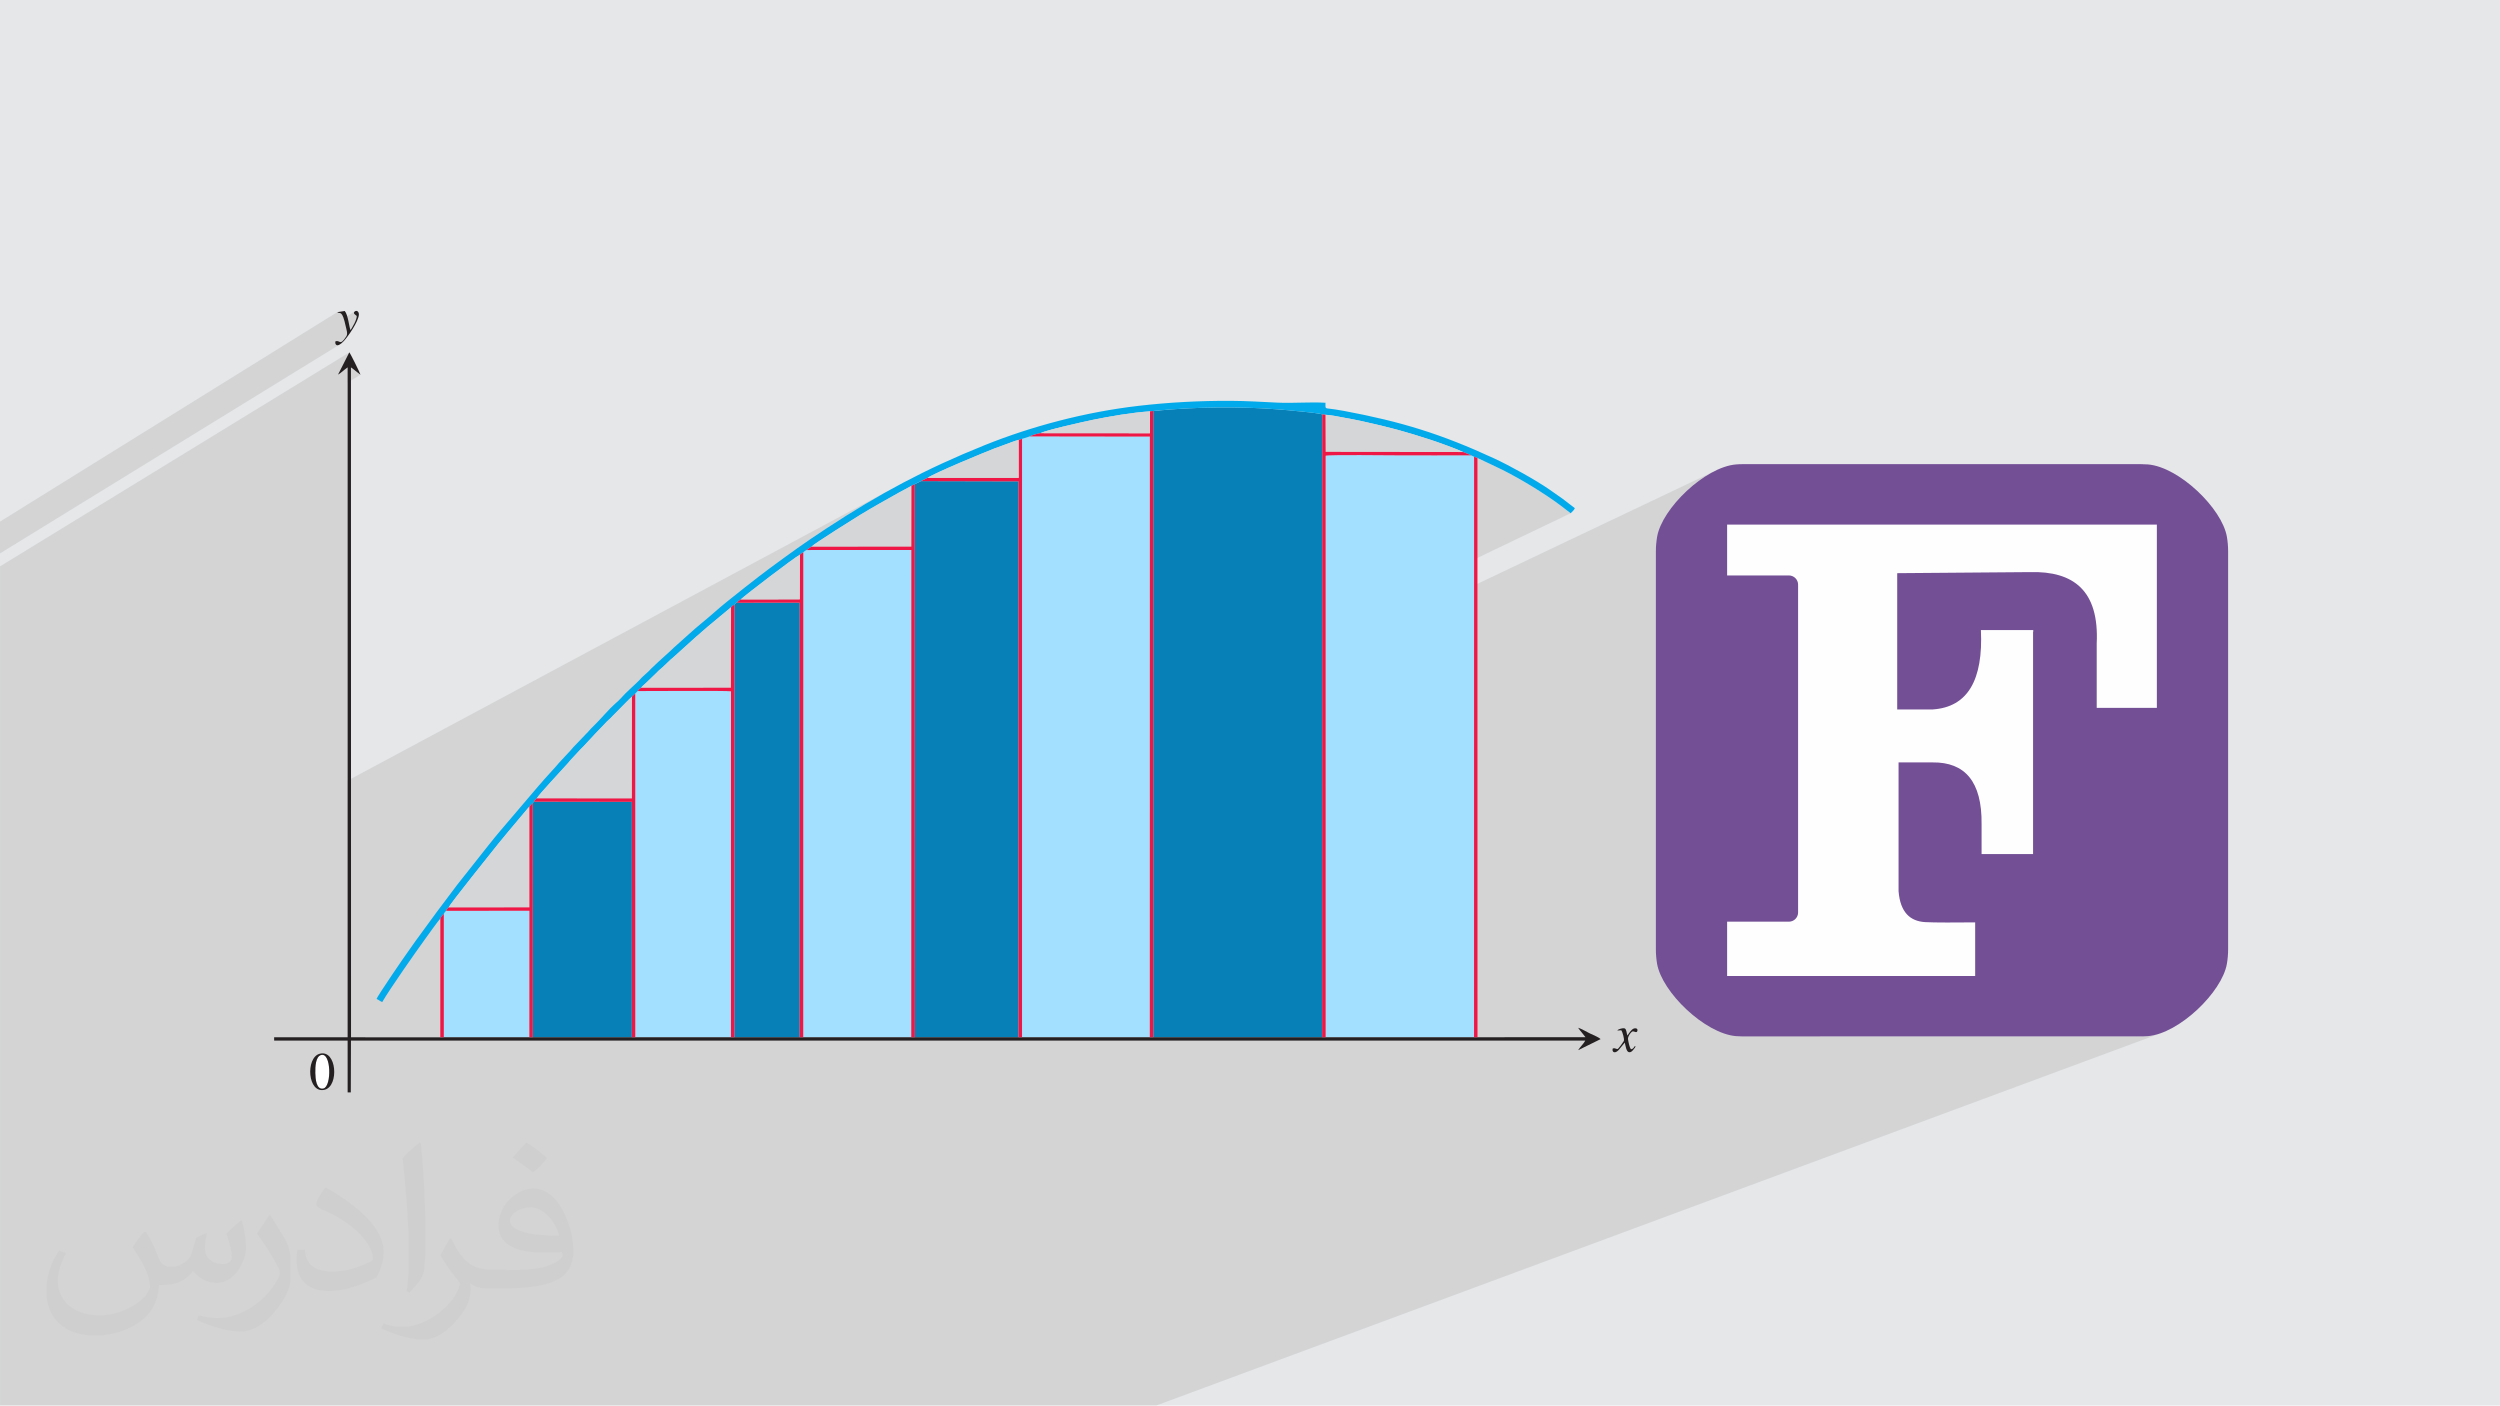 <?xml version="1.0" encoding="UTF-8"?>
<!DOCTYPE svg PUBLIC "-//W3C//DTD SVG 1.1//EN" "http://www.w3.org/Graphics/SVG/1.1/DTD/svg11.dtd">
<!-- Creator: CorelDRAW -->
<svg xmlns="http://www.w3.org/2000/svg" xml:space="preserve" width="3.705in" height="2.083in" version="1.1" style="shape-rendering:geometricPrecision; text-rendering:geometricPrecision; image-rendering:optimizeQuality; fill-rule:evenodd; clip-rule:evenodd"
viewBox="0 0 3702 2081.31"
 xmlns:xlink="http://www.w3.org/1999/xlink"
 xmlns:xodm="http://www.corel.com/coreldraw/odm/2003">
 <defs>
  <style type="text/css">
   <![CDATA[
    .fil7 {fill:#D4D6D7}
    .fil5 {fill:#03AAEB}
    .fil3 {fill:#0780B8}
    .fil6 {fill:#242021}
    .fil10 {fill:#734F96}
    .fil4 {fill:#A3E0FF}
    .fil0 {fill:#E6E7E8}
    .fil8 {fill:#EE1746}
    .fil11 {fill:#FEFEFE}
    .fil9 {fill:white}
    .fil2 {fill:#373435;fill-opacity:0.031}
    .fil1 {fill:#373435;fill-opacity:0.102}
   ]]>
  </style>
 </defs>
 <g id="Layer_x0020_1">
  <polygon class="fil0" points="-0,0 3702,0 3702,2081.31 -0,2081.31 "/>
  <path class="fil1" d="M409.52 2081.31l18.85 0 2.15 0 4.42 0 216.43 0 4.34 0 41.32 0 106.83 0 4.98 0 37.24 0 3.24 0 1.09 0 5.96 0 28.47 0 2.19 0 40.05 0 22.16 0 19.68 0 9.15 0 10.5 0 10.66 0 7.1 0 0.98 0 3.06 0 2.37 0 8.13 0 1.99 0 7.73 0 0.11 0 6.44 0 0.34 0 12.7 0 3.5 0 3.06 0 3.06 0 8.18 0 7.6 0 5.17 0 5.76 0 6.2 0 1.81 0 21.54 0 62.2 0 9.87 0 97.92 0 16.97 0 280.03 0 114.89 0 8 0 6.25 0 1486.47 -550.97 -9.15 2.62 -8.86 1.38 -1.28 0.1 -1.29 0.09 -1.29 0.07 -1.29 0.06 -1.29 0.04 -1.3 0.03 -1.3 0.02 -1.31 0.01 -132.77 0 -323.62 0 -19.62 0 230.55 -89.48 0 -79.42 -5 0.05 -5.15 0.04 -5.26 0.04 -5.32 0.03 -5.35 0.03 -5.33 0.02 -5.26 0.01 -5.16 -0 -5.01 -0.02 -4.81 -0.03 -4.58 -0.04 -4.3 -0.06 -3.98 -0.08 -3.62 -0.1 -3.21 -0.12 -2.77 -0.14 -4.1 -0.39 -3.91 -0.68 -3.71 -0.98 -3.51 -1.28 -3.3 -1.6 -3.08 -1.92 -2.86 -2.25 -2.64 -2.59 -2.4 -2.94 -2.16 -3.3 -1.92 -3.66 -0.53 -1.27 193.96 -77.93 0 -140.42 183.3 -76.04 0 -271.4 -636.32 0 -0.01 0 -105.53 49.25 0 -9.63 0.03 -2.72 0.09 -2.71 0.14 -2.69 0.2 -2.68 0.25 -2.66 0.31 -2.65 0.36 -2.64 0.41 -2.62 1.98 -8.12 3.19 -8.45 4.3 -8.67 5.3 -8.79 6.2 -8.78 6.98 -8.67 7.65 -8.45 8.22 -8.11 8.68 -7.66 9.02 -7.1 9.27 -6.43 9.4 -5.64 9.43 -4.74 -360.58 171.37 0 -38.3 143.03 -68.53 -15.68 -12.04 -4.57 -3.36 -4.81 -3.43 -5.02 -3.48 -5.21 -3.51 -5.36 -3.53 -5.48 -3.53 -5.57 -3.51 -5.64 -3.47 -5.67 -3.42 -5.67 -3.35 -5.64 -3.26 -5.59 -3.16 -5.5 -3.04 -5.38 -2.9 -5.23 -2.74 -5.05 -2.56 -4.61 -2.27 -4.59 -2.21 -4.59 -2.17 -4.59 -2.15 -4.61 -2.15 -4.63 -2.17 -4.67 -2.2 -4.71 -2.26 -4.95 -1.86 -4.49 -2.06 -11.65 -4.85 -1.86 -0.86 -2.26 -0.98 -2.61 -1.08 -2.9 -1.17 -3.14 -1.24 -3.32 -1.28 -3.45 -1.3 -3.52 -1.31 -3.54 -1.3 -3.5 -1.27 -3.4 -1.22 -3.26 -1.16 -3.05 -1.07 -2.79 -0.96 -2.48 -0.84 -2.11 -0.7 -7.14 -2.31 -6.8 -2.17 -6.51 -2.04 -6.28 -1.93 -6.09 -1.83 -5.96 -1.74 -5.87 -1.67 -5.83 -1.61 -5.85 -1.57 -5.92 -1.53 -6.03 -1.52 -6.19 -1.51 -6.41 -1.53 -6.68 -1.55 -6.99 -1.59 -7.36 -1.64 -3.41 -0.74 -3.4 -0.71 -3.39 -0.69 -3.39 -0.67 -3.4 -0.65 -3.41 -0.64 -3.42 -0.63 -3.44 -0.63 -3.09 -0.57 -3.41 -0.65 -3.63 -0.68 -3.73 -0.68 -3.72 -0.62 -3.61 -0.52 -3.38 -0.38 -3.05 -0.19 -4.75 -0.64 -1.53 -0.43 -2.33 -0.46 -3.02 -0.49 -3.61 -0.51 -4.08 -0.52 -4.45 -0.53 -4.7 -0.52 -4.85 -0.52 -4.9 -0.5 -4.83 -0.48 -4.65 -0.44 -4.36 -0.41 -3.97 -0.36 -3.47 -0.31 -2.86 -0.25 -2.13 -0.18 -5.6 -0.46 -5.67 -0.42 -5.74 -0.39 -5.81 -0.36 -5.86 -0.32 -5.92 -0.29 -5.97 -0.25 -6.01 -0.22 -6.05 -0.18 -6.09 -0.15 -6.11 -0.11 -6.13 -0.08 -6.15 -0.05 -6.17 -0.02 -6.17 0.02 -6.18 0.05 -6.17 0.08 -6.16 0.12 -6.15 0.15 -6.13 0.18 -6.11 0.22 -6.08 0.24 -6.05 0.28 -6.01 0.31 -5.96 0.34 -5.91 0.37 -5.86 0.41 -5.8 0.44 -5.73 0.47 -5.66 0.5 -5.59 0.53 -5.51 0.56 -4.85 0.5 -5.22 0.4 -5.28 0.48 -5.33 0.55 -5.37 0.61 -5.4 0.67 -5.42 0.73 -5.43 0.77 -5.43 0.83 -5.41 0.86 -5.38 0.9 -5.35 0.93 -5.31 0.96 -5.25 0.98 -5.18 0.99 -5.11 1.01 -5.02 1.01 -2.71 0.57 -3.7 0.79 -4.53 1 -5.22 1.16 -5.75 1.3 -6.12 1.41 -6.36 1.49 -6.44 1.53 -6.36 1.55 -6.14 1.54 -5.76 1.5 -5.24 1.43 -4.55 1.33 -3.72 1.19 -2.75 1.03 -1.61 0.84 -1.66 0.24 -2.05 0.42 -2.3 0.56 -2.4 0.67 -2.34 0.73 -2.14 0.76 -1.79 0.73 -1.29 0.67 -11.59 3.66 -5.07 1.57 -2.21 0.57 -2.27 0.68 -2.29 0.77 -2.31 0.83 -2.3 0.86 -2.27 0.86 -2.21 0.83 -2.14 0.77 -2.24 0.78 -2.23 0.79 -2.21 0.79 -2.2 0.79 -2.19 0.8 -2.18 0.81 -2.16 0.82 -2.15 0.83 -3.21 1.27 -4.48 1.8 -5.56 2.26 -6.45 2.65 -7.17 2.97 -7.69 3.21 -8.03 3.38 -8.18 3.48 -8.15 3.5 -7.92 3.45 -7.51 3.34 -6.92 3.14 -6.14 2.88 -5.17 2.54 -4.02 2.13 -7.34 3.93 -5.16 2.52 -9.19 4.48 -4.82 2.51 -157.21 84.09 3.29 -2.28 5.24 -3.6 5.38 -3.66 5.57 -3.74 5.77 -3.84 6.01 -3.96 7.3 -4.76 7.25 -4.67 7.19 -4.59 7.15 -4.52 7.11 -4.44 7.08 -4.37 7.05 -4.3 7.03 -4.22 7.02 -4.16 7.01 -4.09 7 -4.04 7.01 -3.97 7.01 -3.92 7.03 -3.87 7.04 -3.82 -815.29 437.1 0 -589.43 19.08 -11.59 -1.88 -1.31 -1.79 -1.34 -1.72 -1.36 -1.69 -1.36 -1.69 -1.36 -1.72 -1.36 -1.79 -1.35 -1.88 -1.33 -4.92 3 0 -2.99 -12.77 7.79 15.26 -30.1 -517.25 316.85 0 19.49 0 1.88 0 0.06 0 0.85 0 18.16 0 552.76 0 5.83 0 3.76 0 0.06 0 0.37 0 0.2 0 0.18 0 7.82 0 0.12 0 0.63 0 0.91 0 0.02 0 0.72 0 0.04 0 0.18 0 0.52 0 2.36 0 0.95 0 2.1 0 3.11 0 6.63 0 1.92 0 1.49 0 0.87 0 1.21 0 5.52 0 0.15 0 7.56 0 8.1 0 3.42 0 1.88 0 2.19 0 1.11 0 2.11 0 0.04 0 1.01 0 0.65 0 2.9 0 4.27 0 2.08 0 0.25 0 1.03 0 0.94 0 1.24 0 0.28 0 1.73 0 0.32 0 9.84 0 0.02 0 3.97 0 0.03 0 2.13 0 10.3 0 2.45 0 8.61 0 2.49 0 9.15 0 4.72 0 2 0 4.66 0 3.6 0 5.49 0 2.38 0 0.98 0 2.87 0 8.85 0 3.75 0 5.1 0 5.32 0 32.87 0 2.77 0 4.41 0 17.44 0 2.83 0 2.58 0 4.33 0 13.16 0 12.54 0 19.31 0 4.12 0 0.35 0 4.35 0 12.63 0 8.17 0 25.17 0 3.69 0 0.96 0 1.94 0 0.32 0 48.03 0 2.61 0 0.16 0 4.4 0 2.28 0 12.15 0 2.09 0 41.21 0 2.2 0 62.08 0 2.13 0 57.9 0 2.13 0 38.41 0 2.08 0 6.22 14.2 0 4.1 0 106.47 0 4.6 0 64.78 0 68.03 0 4.55 0 142.78 0zm-409.52 -1261.77l0 -2.19 0 -3.56 0 -2.4 0 -2.57 0 -8.38 0 -5.99 0 -7.94 0 -14.13 499.35 -310.15 1.44 0.89 1.41 0.26 1.41 0.2 1.46 0.73 1.55 1.84 1.67 3.54 0.54 1.71 16.43 -10.18 -0.87 1.05 -0.3 0.96 0.16 0.89 0.52 0.83 0.76 0.78 0.91 0.73 0.94 0.7 0.88 0.68 -0.27 2.48 -0.77 2.79 -1.16 2.97 -1.4 3.01 -1.53 2.91 -1.53 2.69 -1.4 2.34 -1.14 1.84 -5.2 3.2 0.1 1.07 -0.06 1.72 -0.36 1.63 -0.72 1.51 -3.2 4.57 -2.42 2.66 -1.87 1.18 -7.16 4.41 0.24 0.2 1.71 0.24 2.3 -0.72 -502.43 309.01z"/>
  <path class="fil2" d="M216.49 1824.86c6.99,10.99 11.99,20.98 15.99,31.97 3,6.99 5,18.98 20.98,18.98 5,0 10.99,-1 16.98,-5 6.99,-3 11.99,-8.99 13.99,-16.98l5.99 -20.98 14.99 -6.99 1 1c-2,7.99 -3,15.99 -3,20.98 0,17.98 14.99,23.98 26.98,23.98 6.99,0 12.99,-4 12.99,-9.99 0,-7.99 -4,-22.98 -7.99,-34.97 6.99,-6.99 13.99,-13.99 21.98,-19.98l1 1c4,14.99 5.99,29.97 5.99,39.96 0,9.99 -4,19.98 -7.99,26.98 -6.99,13.99 -19.98,24.98 -35.97,24.98 -11.99,0 -24.98,-5.99 -33.97,-16.98l-1 0c-8.99,10.99 -21.98,19.98 -42.96,19.98l-6.99 0c-1,13.99 -4,23.98 -8.99,32.97 -12.99,24.98 -49.95,41.96 -84.94,41.96 -48.96,0 -72.95,-27.97 -72.95,-65.94 0,-22.98 7.99,-44.96 18.98,-59.95l9.99 4c-6.99,13.99 -11.99,26.98 -11.99,39.96 0,34.97 28.97,51.95 61.94,51.95 30.97,0 67.95,-18.98 74.94,-41.96 -3,-24.98 -11.99,-35.97 -25.98,-58.95 4,-6.99 9.99,-14.99 16.98,-22.98l1 0 0 0 0 0 0 0 2 1 0 0 0 0 0 0 0 0 0 0 0 0 0 0 0 0 0 0 0 0 0 0 0 0 0.02 -0.01 -0.01 0.01 0 0 0 0 0 0zm563.54 -132.89c9.99,5.99 19.98,13.99 29.97,22.98 -5.99,7.99 -11.99,14.99 -20.98,20.98 -9.99,-7.99 -19.98,-14.99 -29.97,-21.98 6.99,-7.99 13.99,-14.99 19.98,-21.98l0 0 0 0 0 0 1 0 0 0 0 0 0 0 0 0zm5 95.93c-16.98,0 -29.97,10.99 -29.97,18.98 0,16.98 32.97,22.98 72.95,22.98 -5,-19.98 -21.98,-41.96 -42.96,-41.96l0 0 -0.01 0zm-36.97 92.93c21.98,0 40.96,-1 54.95,-4 15.99,-4 29.97,-11.99 29.97,-17.98 0,-2 0,-3 -1,-5 -8.99,1 -18.98,1 -28.97,1 -28.97,0 -51.95,-6.99 -60.95,-22.98 -2,-5 -4,-9.99 -4,-15.99 0,-15.99 6.99,-31.97 18.98,-41.96 9.99,-8.99 20.98,-13.99 32.97,-13.99 19.98,0 36.97,15.99 47.96,41.96 5.99,13.99 10.99,29.97 10.99,50.95 0,13.99 -4,24.98 -11.99,33.97 -15.99,14.99 -44.96,20.98 -89.93,20.98l-19.98 0 0 0 -5 0c-10.99,0 -18.98,-2 -24.98,-6.99l-1 0c0,3 1,5 1,6.99 0,9.99 -3,22.98 -9.99,32.97 -19.98,29.97 -41.96,42.96 -59.95,42.96 -18.98,0 -41.96,-6.99 -62.94,-16.98l4 -6.99c6.99,3 15.99,5 28.97,5 33.97,0 77.94,-32.97 83.94,-63.94 -1,-3 -4,-5.99 -6.99,-9.99 -9.99,-11.99 -15.99,-21.98 -21.98,-31.97 5,-9.99 9.99,-17.98 13.99,-24.98l2 0c13.99,28.97 27.97,45.96 56.95,45.96l5 0 0 0 20.98 0 0 0 0 0 0 0 -3 1 0 0 0 0 0 0 0 0zm-145.88 30.97c2,-13.99 3,-28.97 3,-42.96l0 -20.98c0,-38.96 -5,-95.93 -8.99,-132.89 6.99,-7.99 16.98,-16.98 24.98,-22.98l2 1c5,46.96 6.99,100.92 6.99,150.88 0,12.99 -1,25.98 -2,34.97 -1,11.99 -7.99,20.98 -21.98,34.97l-3 -1 0 0 0 0 0 0 -1 -1 0 0 0 0 0 0 0 0zm-150.88 -61.96c1,17.98 9.99,32.97 40.96,32.97 19.98,0 35.97,-5 54.95,-13.99 3,-1 5,-3 5,-5 0,-11.99 -8.99,-26.98 -23.98,-40.96 -13.99,-12.99 -33.97,-24.98 -51.95,-31.97 -5.99,-3 -7.99,-5 -7.99,-7.99 0,-5 6.99,-15.99 12.99,-23.98l2 0c19.98,10.99 42.96,26.98 59.95,43.96 14.99,15.99 24.98,32.97 24.98,50.95 0,12.99 -4,25.98 -10.99,37.97 -21.98,10.99 -45.96,19.98 -69.95,19.98 -28.97,0 -47.96,-13.99 -47.96,-44.96 0,-3 0,-8.99 1,-15.99l9.99 0 0 0 0 0 0 0 1 -1 0 0 0 0 0 0 0 0 0 0 0.01 0zm-51.95 -51.95l17.98 28.97c6.99,10.99 12.99,21.98 12.99,40.96l0 23.98c0,18.98 -11.99,38.96 -31.97,59.95 -14.99,13.99 -28.97,19.98 -41.96,19.98 -18.98,0 -39.96,-5.99 -64.94,-16.98l3 -6.99c7.99,2 16.98,4 27.97,4 35.97,0 71.95,-25.98 88.93,-57.95 2,-4 3,-6.99 3,-8.99 0,-4 -2,-7.99 -4,-10.99 -8.99,-16.98 -18.98,-32.97 -29.97,-46.96 5.99,-8.99 11.99,-17.98 17.98,-26.98l1 0 0 -2 0 0 0 0 0 0 0 0 0 0 -0.01 0z"/>
  <g id="_2713873090416">
   <g>
    <path class="fil3" d="M1707.73 608.61l0.07 927.38 250 0.02 0.2 -922.43c-5.83,-2.19 -50.48,-6.11 -59.74,-6.92 -59.29,-5.13 -132.2,-4.19 -190.53,1.95z"/>
    <path class="fil4" d="M1963.01 1535.93l219.76 0.07 0.07 -859.71 -4.49 -2.06c-36.02,0.23 -72.11,0.01 -108.14,0.01 -12.61,0 -103.13,-1.08 -107.25,0.56l0.04 861.13z"/>
    <polygon class="fil4" points="1513.45,649.87 1513.43,1536.01 1702.64,1536.01 1702.73,646.47 1525.04,646.21 "/>
    <polygon class="fil3" points="1354.55,716.93 1354.74,1536.01 1508.27,1535.96 1508.32,712.8 1363.74,712.45 "/>
    <path class="fil4" d="M1189.5 817.9l-0.08 718.1 160.01 0 0.11 -721.59 -155.3 0.08c-1.9,0.94 -3.25,1.71 -4.75,3.4z"/>
    <path class="fil4" d="M940.69 1026.92l0.05 509.09 141.64 -0.06 0.06 -512.27c-4.99,-1.12 -128.81,-0.26 -138.14,-0.35l-3.61 3.6z"/>
    <path class="fil3" d="M1087.53 895.24l0.02 640.77 96.57 0 0.11 -643.59 -93.42 0.08c-2.05,1.11 -1.72,1.18 -3.29,2.74z"/>
    <polygon class="fil3" points="788.86,1189.08 789.01,1536 935.63,1536 935.7,1187.34 790.61,1187.1 "/>
    <path class="fil4" d="M657.18 1353.21l0.02 182.79 126.69 0.01 0.08 -187.39 -123.41 0.1c-1.47,1.26 -2.45,2.82 -3.38,4.5z"/>
    <path class="fil5" d="M652.07 1360.48c0.74,-2.54 3.56,-5.28 5.11,-7.27 0.92,-1.68 1.91,-3.24 3.38,-4.5 0.62,-1.44 2.25,-3.76 3.63,-4.91 2.02,-4.94 65.54,-84.33 73.26,-93.89 5.17,-6.41 10.19,-12.21 15.27,-18.54l26.92 -32.07c1.83,-1.99 2.55,-3.32 4.3,-4.53 1.85,-2.58 2.65,-3.5 4.91,-5.69l1.74 -1.98c0.7,-1.56 3.12,-4.11 4.23,-4.81 2.92,-5.75 38.98,-43.88 46.91,-52.99 1.53,-1.76 2.56,-3.36 4.25,-5l13.31 -14.33c1.57,-1.83 3,-2.85 4.59,-4.61 11.49,-12.72 23.53,-25.07 35.21,-37.33 1.51,-1.58 2.97,-2.53 4.49,-4.09 1.67,-1.73 2.86,-2.97 4.54,-4.68l18.32 -18.56c2.84,-2.77 6.45,-6.75 9.36,-8.93l4.87 -4.84 3.61 -3.6c1.77,-2.53 2.85,-3.56 4.98,-4.82 1.42,-2.12 5.53,-5.52 7.7,-7.53l15.94 -15.39c2.54,-2.89 5.5,-4.94 8.39,-7.61l11.95 -11.38c1.55,-1.33 2.93,-2.29 4.33,-3.69l33.25 -30.02c3.01,-2.31 5.59,-4.84 8.53,-7.45 2.85,-2.53 5.74,-4.69 8.57,-7.41l34.61 -28.76c0.98,-1.17 3.48,-3.28 4.99,-4.02 1.57,-1.55 1.24,-1.62 3.29,-2.74 2,-1.89 3.47,-3.41 6.03,-4.89 8.42,-7.72 76.83,-60.1 87.65,-66.24 1.54,-1.42 2.96,-2.55 5,-3.47 1.49,-1.7 2.84,-2.46 4.75,-3.4l7.15 -4.89c4.44,-4.8 67.73,-44.36 72.01,-46.95 20.52,-12.43 36.46,-21.23 56.98,-32.75l19.33 -10.45 4.82 -2.51 9.19 -4.48 9.82 -4.8c10.36,-7.36 85.88,-38.44 99.26,-43.64 5.71,-2.21 11.57,-4.32 17.56,-6.41 5.6,-1.95 12.2,-4.81 18,-6.16l5.07 -1.57 11.59 -3.66c2.66,-1.68 12.21,-4.44 15.97,-4.78 5.31,-3.9 65.39,-17.3 76.95,-19.66 26.5,-5.4 57.24,-10.74 84.91,-12.66l4.85 -0.5c58.33,-6.14 131.24,-7.07 190.53,-1.95 9.26,0.8 53.91,4.72 59.74,6.92l4.75 0.64c7.58,0.22 19.92,2.91 27.62,4.3 9.21,1.66 18.15,3.34 27.27,5.36 40.28,8.94 62.84,15.01 101.89,27.74 10.17,3.32 38.44,13.52 47.17,17.76l11.65 4.85 4.49 2.06 4.95 1.86c12.63,6.1 24.67,11.43 36.99,17.57 26.43,13.18 61.76,34.56 85.4,52.24l15.68 12.04c2.36,-2.62 4.85,-4.2 6.21,-7.5l-18.07 -13.89c-6.58,-4.55 -12.32,-8.66 -19.14,-13.42 -20.34,-14.19 -59.07,-35.67 -82.57,-46.52 -78.15,-36.1 -137.48,-54.33 -221.81,-70.14 -4.38,-0.82 -9.13,-1.56 -13.65,-2.3 -15.54,-2.56 -14.03,0.87 -14.06,-9.84 -22.9,-1.36 -47.67,0.91 -70.77,-0.17 -23.36,-1.09 -45.95,-2.56 -69.45,-2.66 -46.33,-0.2 -91.5,2.21 -135.78,7.32 -80.39,9.26 -160.07,30.71 -228.61,58.29 -88.45,35.6 -156.2,72.06 -234.38,123.28 -32.78,21.48 -53.96,37.08 -84.41,59.4 -12.8,9.39 -65.38,50.32 -79.81,63.38 -11.03,9.99 -27.78,23.02 -38.72,33.19l-23.35 20.9c-7.28,7.31 -16.23,14.61 -23.38,21.48l-9.15 8.67c-1.74,1.53 -2.56,2.74 -4.23,4.35l-9.66 8.8c-1.82,1.68 -2.69,2.97 -4.45,4.75 -8.37,8.46 -19.45,17.61 -27.04,26.43 -2.86,3.32 -5.57,5.46 -9.15,8.67 -8.84,7.93 -17.74,18.67 -26.19,27.29l-9.18 9.25c-1.46,1.62 -2.56,2.99 -4.08,4.54l-21.94 22.89c-1.56,1.58 -2.82,3.23 -4.29,4.95l-17.16 18.46c-1.62,1.72 -2.54,3.28 -4.26,4.98l-17.2 19.03c-2.67,2.97 -5.66,6.84 -8.32,9.52l-57.65 67.71c-2.71,3.44 -5.34,6.19 -8.08,9.73 -2.63,3.38 -5.13,6.41 -7.94,9.88l-47.5 60.04c-20.67,27.03 -40.42,53.93 -60.96,82.24 -5.09,7.02 -9.5,13.73 -14.74,20.9 -3.93,5.38 -41.67,60.52 -43.32,65.35 3.1,1.2 5.22,3.45 8.44,4.59 10.73,-18.75 50.7,-75.68 63.36,-93.09 3.06,-4.21 20.65,-29.09 22.66,-30.27z"/>
    <path class="fil6" d="M2187.88 1535.95l-5.11 0.05 -219.76 -0.07 -5.22 0.08 -250 -0.02 -5.15 0.02 -189.22 -0 -5.16 -0.04 -153.53 0.04 -5.31 -0 -160.01 0 -5.31 0.01 -96.57 0 -5.17 -0.06 -141.64 0.06 -5.11 -0.01 -146.62 0 -5.12 0.01 -126.69 -0.01 -5.2 0.04 -132.19 -0.03 -0.12 -991.98c5.18,3.51 8.97,7.31 14.16,10.78 -1.27,-3.61 -14.68,-30.99 -16.59,-33.08l-16.73 33c3.65,-1.72 9.44,-7.56 14.24,-10.7l0 991.94 -108.84 0.03 0.05 4.92 108.79 0 0.01 76.66 4.68 -0.01 0.24 -76.65 1827.69 0c-1.42,2.87 -3.1,4.67 -5.16,7.21 -1.48,1.82 -4.14,4.83 -5.33,6.97l33.25 -16.39c-2.62,-2.87 -11.98,-6.5 -16.16,-8.59 -4.49,-2.25 -12.66,-6.96 -16.98,-8.26 0.99,2.19 3.55,4.86 5.27,7.05 1.89,2.4 3.75,4.65 5.48,6.93l-159.86 0.1z"/>
    <path class="fil7" d="M794.84 1182.29l140.89 0.08 0.09 -150.61c-2.91,2.19 -6.51,6.17 -9.36,8.93l-18.32 18.56c-1.68,1.71 -2.87,2.95 -4.54,4.68 -1.52,1.57 -2.99,2.51 -4.49,4.09 -11.68,12.26 -23.72,24.61 -35.21,37.33 -1.59,1.76 -3.02,2.78 -4.59,4.61l-13.31 14.33c-1.7,1.63 -2.72,3.24 -4.25,5 -7.93,9.11 -43.99,47.24 -46.91,52.99z"/>
    <path class="fil7" d="M664.19 1343.81l119.77 -0.11 -0.01 -148.92c-1.75,1.22 -2.47,2.54 -4.3,4.53l-26.92 32.07c-5.08,6.33 -10.1,12.13 -15.27,18.54 -7.72,9.56 -71.24,88.95 -73.26,93.89z"/>
    <path class="fil7" d="M949.27 1018.5l133.07 -0.08 0.2 -119.16 -34.61 28.76c-2.83,2.72 -5.72,4.88 -8.57,7.41 -2.93,2.61 -5.52,5.14 -8.53,7.45l-33.25 30.02c-1.39,1.4 -2.77,2.36 -4.33,3.69l-11.95 11.38c-2.88,2.67 -5.84,4.72 -8.39,7.61l-15.94 15.39c-2.17,2.01 -6.28,5.4 -7.7,7.53z"/>
    <path class="fil7" d="M1201.4 809.6l148.18 -0.11 0.15 -90.05 -19.33 10.45c-20.53,11.53 -36.46,20.32 -56.98,32.75 -4.28,2.59 -67.57,42.15 -72.01,46.95z"/>
    <path class="fil7" d="M2166.7 669.38c-8.74,-4.24 -37.01,-14.44 -47.17,-17.76 -39.04,-12.74 -61.61,-18.8 -101.89,-27.74 -9.12,-2.02 -18.06,-3.7 -27.27,-5.36 -7.7,-1.39 -20.04,-4.08 -27.62,-4.3l0.24 54.93 203.72 0.23z"/>
    <path class="fil8" d="M1957.79 1536.01l5.22 -0.08 -0.04 -861.13c4.11,-1.64 94.63,-0.56 107.25,-0.56 36.03,0 72.12,0.22 108.14,-0.01l-11.65 -4.85 -203.72 -0.23 -0.24 -54.93 -4.75 -0.64 -0.2 922.43z"/>
    <path class="fil8" d="M1541.01 641.43c-3.76,0.34 -13.31,3.1 -15.97,4.78l177.69 0.26 -0.09 889.54 5.15 -0.02 -0.07 -927.38 -4.85 0.5 -0.07 32.45 -161.8 -0.13z"/>
    <polygon class="fil8" points="1508.38,651.44 1508.39,707.67 1373.56,707.65 1363.74,712.45 1508.32,712.8 1508.27,1535.96 1513.43,1536.01 1513.45,649.87 "/>
    <polygon class="fil8" points="1349.72,719.44 1349.58,809.49 1201.4,809.6 1194.25,814.49 1349.55,814.42 1349.43,1536 1354.74,1536.01 1354.55,716.93 "/>
    <polygon class="fil8" points="2182.77,1536 2187.88,1535.95 2187.8,678.15 2182.84,676.29 "/>
    <path class="fil8" d="M1184.5 821.37l-0.26 66.13 -87.4 0.11c-2.56,1.48 -4.03,3.01 -6.03,4.89l93.42 -0.08 -0.11 643.59 5.31 -0.01 0.08 -718.1c-2.05,0.92 -3.46,2.05 -5,3.47z"/>
    <path class="fil7" d="M1373.56 707.65l134.83 0.02 -0.02 -56.23c-5.8,1.35 -12.4,4.22 -18,6.16 -5.99,2.08 -11.85,4.19 -17.56,6.41 -13.38,5.2 -88.89,36.28 -99.26,43.64z"/>
    <path class="fil8" d="M1082.54 899.26l-0.2 119.16 -133.07 0.08c-2.13,1.27 -3.21,2.29 -4.98,4.82 9.33,0.09 133.15,-0.77 138.14,0.35l-0.06 512.27 5.17 0.06 -0.02 -640.77c-1.51,0.74 -4.01,2.85 -4.99,4.02z"/>
    <path class="fil8" d="M935.82 1031.76l-0.09 150.61 -140.89 -0.08c-1.11,0.7 -3.53,3.25 -4.23,4.81l145.09 0.24 -0.07 348.66 5.11 0.01 -0.05 -509.09 -4.87 4.84z"/>
    <path class="fil7" d="M1541.01 641.43l161.8 0.13 0.07 -32.45c-27.66,1.92 -58.4,7.26 -84.91,12.66 -11.57,2.36 -71.64,15.76 -76.95,19.66z"/>
    <path class="fil7" d="M1096.85 887.61l87.4 -0.11 0.26 -66.13c-10.82,6.14 -79.23,58.53 -87.65,66.24z"/>
    <path class="fil8" d="M783.95 1194.77l0.01 148.92 -119.77 0.11c-1.38,1.14 -3.02,3.47 -3.63,4.91l123.41 -0.1 -0.08 187.39 5.12 -0.01 -0.15 -346.92c-2.27,2.19 -3.06,3.11 -4.91,5.69z"/>
    <path class="fil8" d="M652.07 1360.48l-0.08 175.55 5.2 -0.04 -0.02 -182.79c-1.55,1.99 -4.37,4.73 -5.11,7.27z"/>
    <path class="fil9" d="M475.37 1562.28c-8.05,2.45 -8.61,17.01 -8.44,26.67 0.15,8.64 1.49,25.56 12.15,22.85 12.21,-3.11 11.53,-54.16 -3.71,-49.52z"/>
    <path class="fil6" d="M475.37 1562.28c15.24,-4.64 15.92,46.41 3.71,49.52 -10.66,2.72 -11.99,-14.2 -12.15,-22.85 -0.17,-9.66 0.39,-24.22 8.44,-26.67zm-1.92 -1.91c-21.35,5.59 -18.16,60.16 7.63,53.24 21.19,-5.69 17.65,-59.86 -7.63,-53.24z"/>
    <path class="fil6" d="M2394.85 1525.65c1.32,0.73 3.54,-0.14 6.12,0.07 1.4,2.09 4.88,13.21 3.55,15.87 -0.81,1.61 -7.86,11.45 -9.21,11.83 -3.7,-0.24 -2.9,-1.71 -7.06,-0.94 -1.97,5.38 3.07,8.54 8.63,2.38l8.75 -10.55c0.09,-0.08 0.27,-0.22 0.41,-0.32 0.96,3.93 2.1,13.33 6.01,14.07 3.23,0.61 5,-1.83 6.24,-3.28 1.59,-1.84 4.28,-4.77 3.18,-5.71 -1.27,-0.79 -2.07,4.48 -6.31,4.62 -2.24,-2.56 -3.72,-10.43 -4.41,-14.73 -0.69,-4.26 5,-11.7 7.3,-11.77 1.88,-0.06 5.97,3.21 6.68,-1.06 0.55,-3.36 -2.96,-4.05 -5.49,-3.04 -3.72,1.48 -7.03,6.96 -9.37,10.35 -1.25,-2.57 -1.14,-9.25 -3.9,-10.49 -2.73,-1.23 -9.49,1.13 -11.13,2.69z"/>
    <path class="fil6" d="M499.35 462.23c3.94,3.76 7.04,-5.53 12.84,21.94 0.96,4.55 3.12,10.01 0.65,13.83 -9.75,15.11 -8.96,5.23 -16.04,7.33 -1.35,4.08 1.62,11.12 12.17,-0.15 6.69,-7.14 21.65,-28.78 22.46,-39.08 0.31,-3.94 -2.65,-7.38 -6.16,-4.88 -3.17,2.91 0.85,4.83 3,6.62 0.06,6.09 -6.61,16.88 -9.2,21.03 -1.99,-3.63 -3.51,-22.65 -8.57,-28.35l-11.14 1.71z"/>
   </g>
   <g id="_2713441758016">
    <path class="fil10" d="M2581.12 687.31l132.77 0 323.62 0 132.77 0c3.48,0 6.94,0.13 10.36,0.41 46.25,3.88 109.85,65.14 116.99,107.34 1.17,6.96 1.78,14.1 1.78,21.37l0 191.98 0 205.23 0 191.98c0,7.28 -0.61,14.42 -1.78,21.38 -7.14,42.2 -70.74,103.45 -116.99,107.33 -3.41,0.29 -6.87,0.41 -10.36,0.41l-132.77 0 -323.62 0 -132.77 0c-3.48,0 -6.94,-0.13 -10.36,-0.41 -46.25,-3.89 -109.85,-65.13 -116.98,-107.33 -1.18,-6.96 -1.78,-14.1 -1.78,-21.38l0 -191.98 0 -205.23 0 -191.98c0,-7.28 0.61,-14.42 1.78,-21.37 7.13,-42.2 70.74,-103.45 116.98,-107.34 3.41,-0.29 6.87,-0.41 10.36,-0.41z"/>
    <path class="fil11" d="M2557.55 776.8l636.32 0 0 271.4 -89.06 0 0 -95.38c3.79,-78.34 -34.34,-107.27 -98.39,-105.66l-197.03 1.59 0 201.79 52.43 0c52.25,-3.37 74.98,-43.95 71.51,-117.58l77.24 0 0.7 1.86 -0.7 0 0 329.85 -76.24 0 0 -44.33c0.71,-63.34 -24.92,-91.81 -72.4,-91.37l-50.54 0 0 190.79c2.53,31.11 16.97,44.35 39.33,45.7 13.47,0.81 47.91,0.65 74.11,0.39l0 79.42 -367.3 0 0 -80.45 91.5 0c7.47,0 13.59,-6.12 13.59,-13.6l0 -485.52c0,-7.48 -6.12,-13.59 -13.59,-13.59l-91.5 0 0 -75.31 0.01 0z"/>
   </g>
  </g>
 </g>
</svg>
